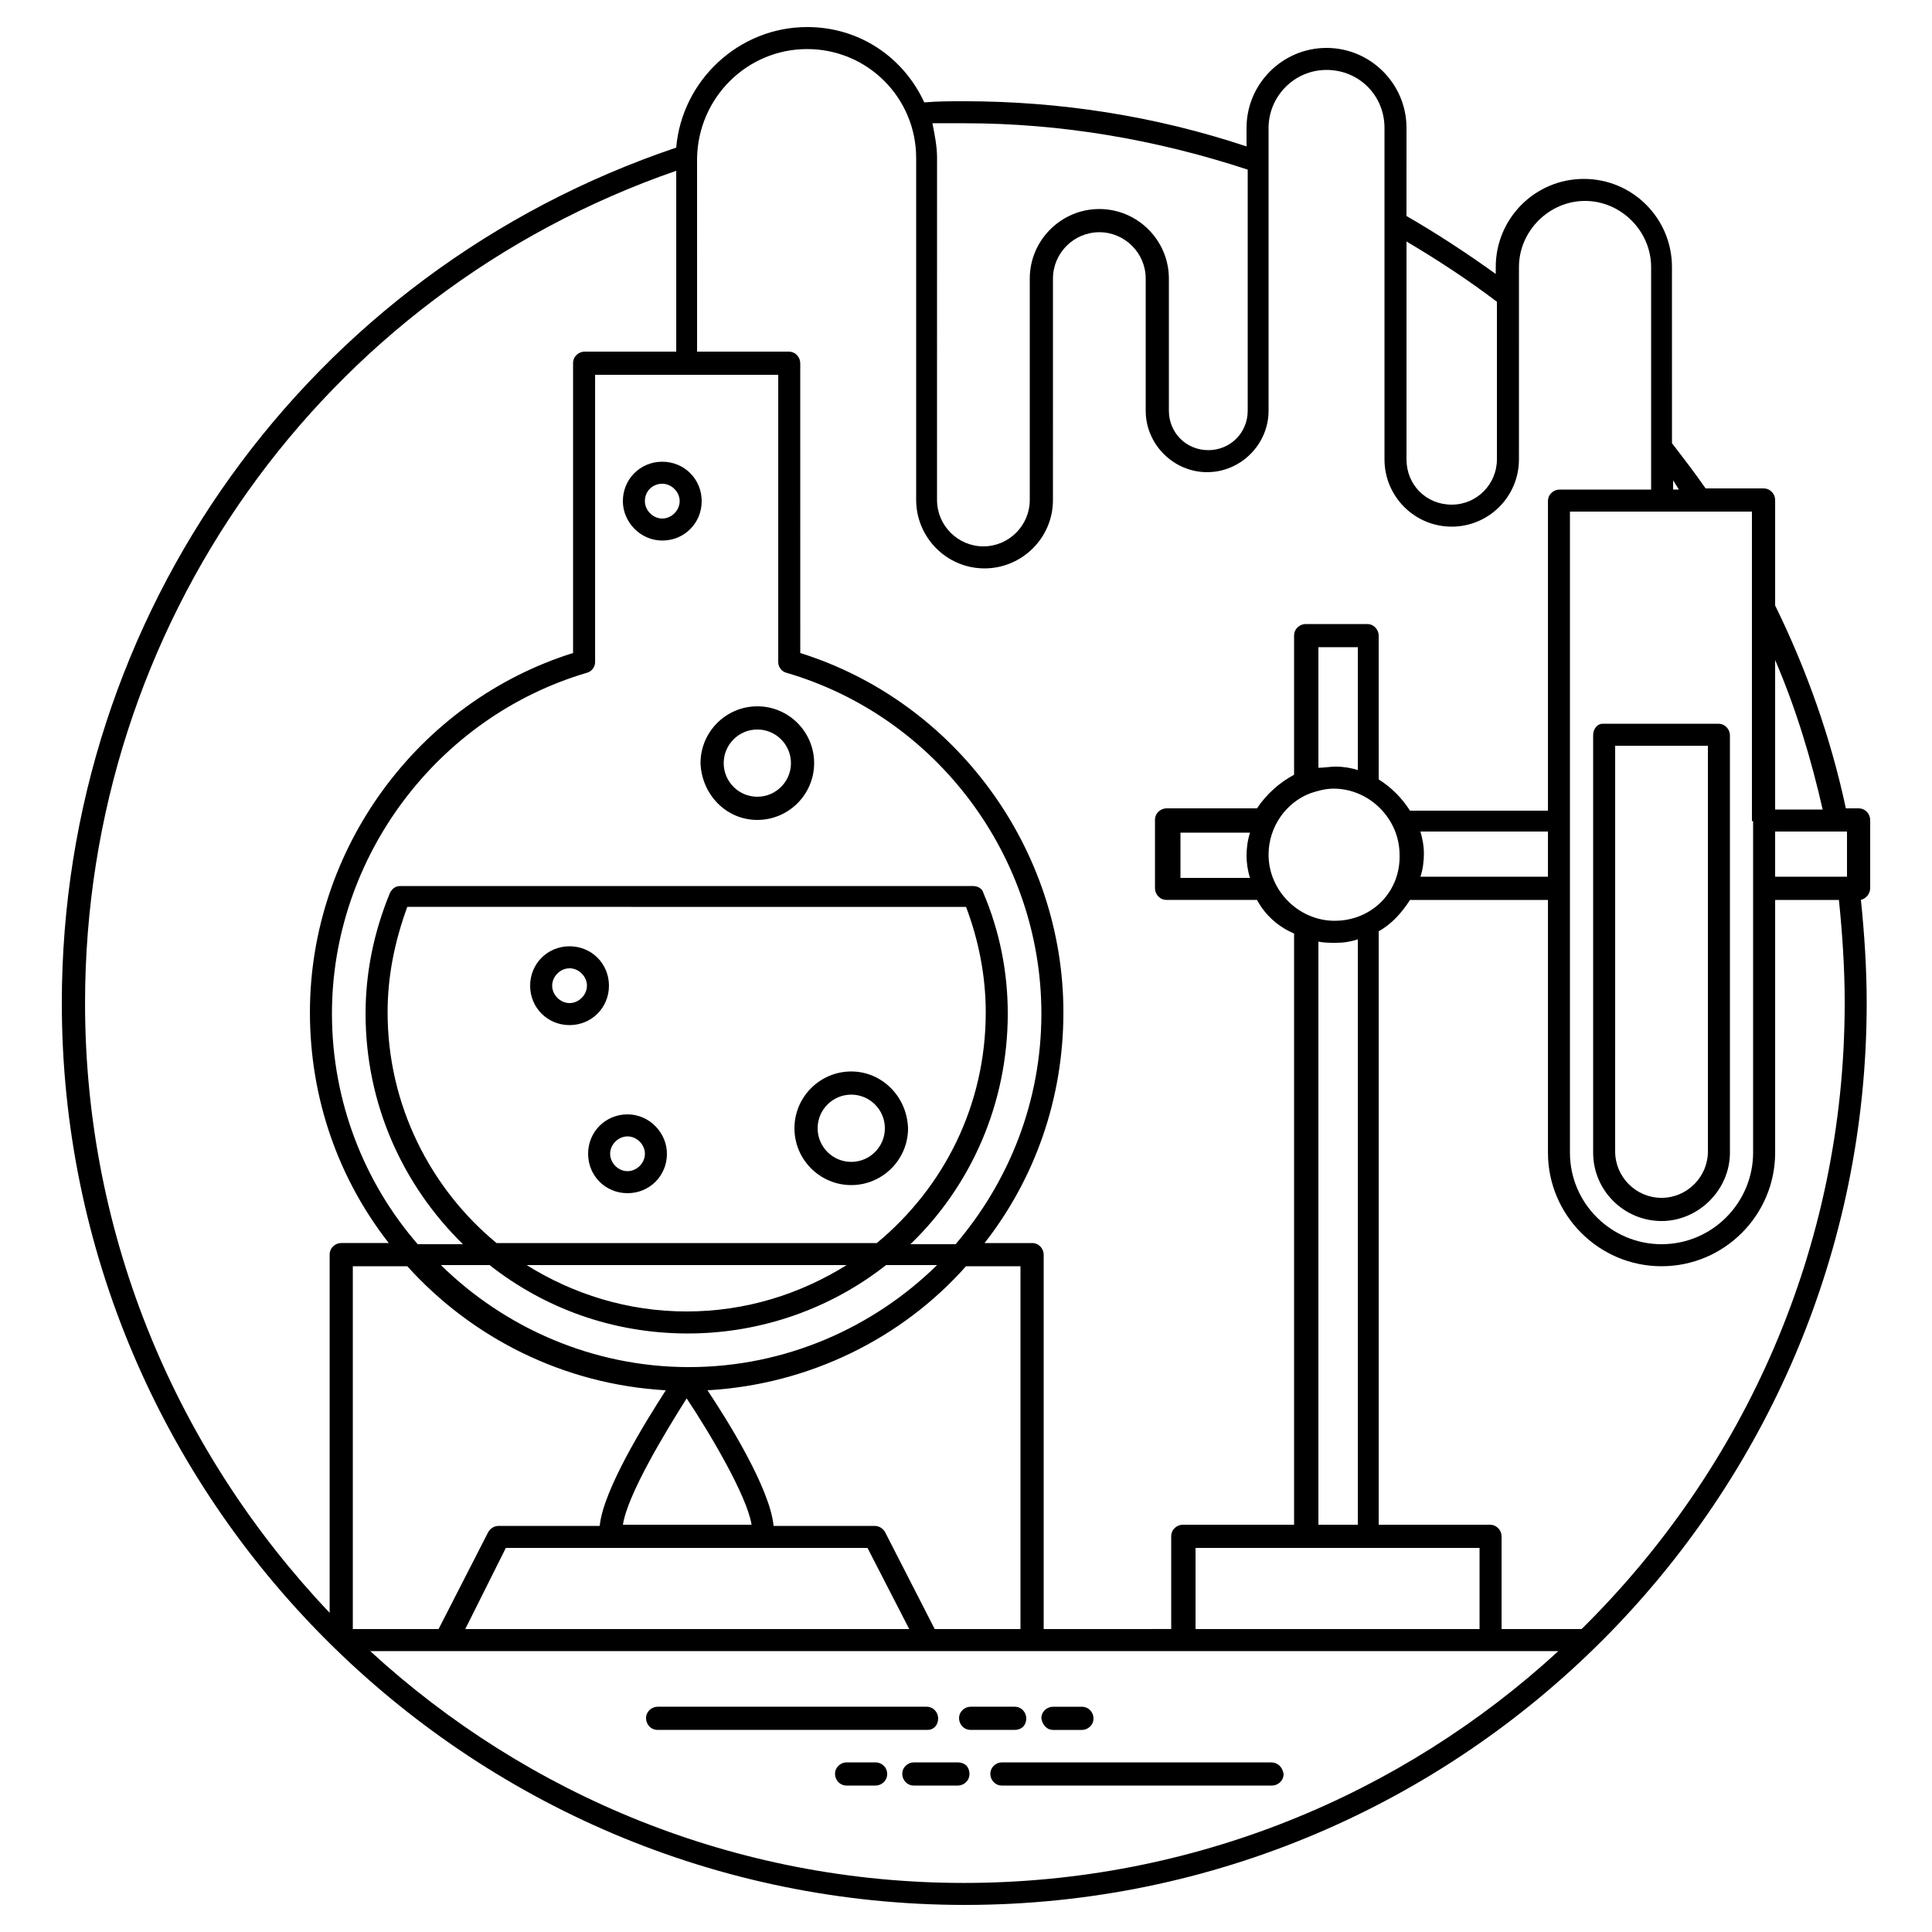 <?xml version="1.0" encoding="UTF-8"?>
<!-- Uploaded to: ICON Repo, www.svgrepo.com, Generator: ICON Repo Mixer Tools -->
<svg fill="#000000" width="800px" height="800px" version="1.1" viewBox="144 144 512 512" xmlns="http://www.w3.org/2000/svg">
 <g>
  <path d="m392.62 599.37c0-1.535-1.23-3.07-3.07-3.07h-71.273c-1.535 0-3.07 1.23-3.07 3.07 0 1.535 1.23 3.07 3.07 3.07h71.578c1.539 0.004 2.766-1.227 2.766-3.07z"/>
  <path d="m415.97 599.37c0-1.535-1.23-3.07-3.07-3.07h-11.672c-1.535 0-3.07 1.23-3.07 3.07 0 1.535 1.23 3.07 3.07 3.07h11.672c1.844 0.004 3.07-1.227 3.07-3.07z"/>
  <path d="m423.04 602.45h7.68c1.535 0 3.07-1.23 3.07-3.07 0-1.535-1.23-3.07-3.07-3.07h-7.68c-1.535 0-3.07 1.23-3.07 3.07 0.305 1.84 1.535 3.07 3.07 3.07z"/>
  <path d="m480.79 611.05h-71.27c-1.535 0-3.07 1.23-3.07 3.07 0 1.535 1.23 3.07 3.07 3.07h71.578c1.535 0 3.07-1.23 3.07-3.07-0.309-1.844-1.535-3.07-3.379-3.07z"/>
  <path d="m397.85 611.05h-11.672c-1.535 0-3.07 1.23-3.07 3.07 0 1.535 1.23 3.07 3.07 3.07h11.672c1.535 0 3.07-1.23 3.07-3.07 0.004-1.844-1.227-3.07-3.07-3.07z"/>
  <path d="m376.04 611.05h-7.68c-1.535 0-3.07 1.23-3.07 3.07 0 1.535 1.23 3.07 3.07 3.07h7.68c1.535 0 3.07-1.23 3.07-3.07 0.004-1.844-1.531-3.07-3.07-3.07z"/>
  <path d="m566.2 338.87v110.59c0 10.137 8.293 18.125 18.125 18.125 9.832 0 18.125-8.293 18.125-18.125v-110.59c0-1.535-1.23-3.07-3.07-3.07h-30.719c-1.234-0.004-2.461 1.227-2.461 3.07zm5.836 2.762h24.574v107.52c0 6.758-5.531 12.289-12.289 12.289-6.758 0-12.289-5.531-12.289-12.289z"/>
  <path d="m639.62 379.42v-18.125c0-1.535-1.23-3.07-3.07-3.07h-3.379c-3.992-18.738-10.445-36.863-18.738-53.762v-27.957c0-1.535-1.23-3.07-3.07-3.07h-15.359c-2.766-3.992-5.836-7.988-8.91-11.98l-0.008-46.695c0-12.902-10.445-23.348-23.348-23.348s-23.348 10.445-23.348 23.348v1.844c-7.68-5.531-15.668-10.754-23.656-15.359l0.004-23.352c0-11.672-9.523-21.195-21.195-21.195-11.672 0-21.195 9.523-21.195 21.195v4.914c-23.961-7.988-49.152-11.98-74.957-11.98-3.379 0-6.758 0-10.445 0.309-5.531-11.98-17.207-19.969-31.031-19.969-18.121 0-33.176 14.133-34.711 31.949-97.383 32.871-162.82 123.5-162.82 226.71 0 131.48 107.21 239 239.31 239s239-107.52 239-239c0-9.215-0.613-18.434-1.535-27.34 1.227-0.309 2.457-1.535 2.457-3.07zm-25.191-15.055h19.047v11.98h-19.047zm12.594-5.836h-12.594v-39.629c5.527 12.902 9.523 26.109 12.594 39.629zm-18.43 3.07v87.859c0 13.211-10.754 24.27-24.27 24.27-13.211 0-24.27-10.754-24.27-24.27v-169.88h48.23v82.023zm-19.664-87.859h-1.535v-2.457c0.613 0.922 0.922 1.535 1.535 2.457zm-48.23-49.766v41.781c0 6.453-5.223 11.98-11.98 11.98-6.758 0-11.98-5.223-11.98-11.98v-57.758c8.293 4.918 16.281 10.141 23.961 15.977zm-141-47.309c25.496 0 50.688 4.301 74.957 12.289v63.898c0 5.836-4.609 10.445-10.445 10.445s-10.445-4.609-10.445-10.445v-35.023c0-10.137-8.293-18.434-18.434-18.434-10.137 0-18.434 8.293-18.434 18.434v58.676c0 6.758-5.531 12.289-12.289 12.289-6.758 0-12.289-5.531-12.289-12.289l0.008-90.625c0-3.07-0.613-6.144-1.23-9.215h8.602zm-41.781-19.66c15.973 0 28.875 12.902 28.875 28.875v90.625c0 9.832 7.988 18.125 18.125 18.125 9.832 0 18.125-7.988 18.125-18.125l0.004-58.676c0-6.758 5.531-12.289 12.289-12.289s12.289 5.531 12.289 12.289v35.02c0 8.91 7.371 16.281 16.281 16.281 8.91 0 16.281-7.371 16.281-16.281v-74.957c0-8.293 6.758-15.359 15.359-15.359 8.602 0 15.359 6.758 15.359 15.359v87.859c0 9.832 7.988 17.816 17.816 17.816 9.832 0 17.816-7.988 17.816-17.816l0.004-50.992c0-9.523 7.988-17.512 17.512-17.512s17.512 7.988 17.512 17.512v58.984h-24.27c-1.535 0-3.07 1.23-3.07 3.07v82.023h-36.559c-2.152-3.379-4.914-6.144-8.293-8.293l-0.004-38.098c0-1.535-1.23-3.07-3.07-3.07h-16.281c-1.535 0-3.07 1.23-3.07 3.07v36.863c-3.992 2.152-7.371 5.223-9.832 8.91h-23.961c-1.535 0-3.07 1.23-3.07 3.07v18.125c0 1.535 1.23 3.07 3.07 3.07h23.961c2.152 3.992 5.531 7.066 9.832 8.91v156.67h-29.492c-1.535 0-3.07 1.23-3.07 3.07v24.574l-33.797 0.008v-99.227c0-1.535-1.23-3.07-3.07-3.07h-12.594c13.211-16.895 20.891-38.094 20.891-61.133 0-43.316-28.57-82.328-69.734-95.23l-0.004-76.805c0-1.535-1.23-3.07-3.07-3.07h-24.27l-0.004-51.305c0.309-15.973 13.211-28.875 29.184-28.875zm178.18 418.71h-75.266v-21.504h75.266zm-42.703-27.648v-154.52c1.535 0.309 3.07 0.309 4.609 0.309 2.152 0 3.992-0.309 5.836-0.922v155.14zm4.301-160.05c-9.523 0-17.512-7.988-17.512-17.512 0-7.371 4.609-13.824 11.059-16.281 1.844-0.613 3.992-1.23 6.144-1.23 9.523 0 17.512 7.988 17.512 17.512 0.309 9.828-7.371 17.512-17.203 17.512zm-22.426-11.367h-18.434v-11.98h18.434c-0.613 1.844-0.922 3.992-0.922 6.144 0 1.84 0.309 3.992 0.922 5.836zm28.57-28.57c-1.844-0.613-3.992-0.922-5.836-0.922-1.535 0-3.07 0.309-4.609 0.309v-31.949h10.445zm16.59 16.281h33.793v11.98h-33.793c0.613-1.844 0.922-3.992 0.922-6.144 0-1.844-0.309-3.688-0.922-5.836zm-128.72 211.36-13.211-25.805c-0.613-0.922-1.535-1.535-2.766-1.535h-26.727c-0.922-9.832-11.98-27.648-17.512-35.941 27.035-1.535 51.609-13.824 68.504-32.871h14.438v96.152zm-154.21 0v-96.152h14.438c17.203 19.047 41.473 31.336 68.504 32.871-5.531 8.602-16.59 26.418-17.512 35.941h-26.727c-1.23 0-2.152 0.613-2.766 1.535l-13.211 25.805zm112.74-332.39v76.188c0 1.23 0.922 2.457 2.152 2.766 39.938 11.672 67.586 48.844 67.586 90.316 0 23.348-8.602 44.543-22.734 61.133h-11.98c15.973-15.359 25.805-37.172 25.805-61.133 0-11.059-2.152-21.812-6.453-31.949-0.309-1.23-1.535-1.844-2.766-1.844h-151.75c-1.23 0-2.152 0.613-2.766 1.844-4.301 10.445-6.453 21.195-6.453 31.949 0 23.961 9.832 45.465 25.805 61.133h-11.98c-14.133-16.281-22.734-37.785-22.734-61.133 0-41.473 27.957-78.645 67.586-90.316 1.23-0.309 2.152-1.535 2.152-2.766v-76.188zm-74.648 230.09c-17.512-14.438-28.875-36.559-28.875-61.133 0-9.523 1.844-18.738 5.223-27.957l148.07 0.004c3.379 8.91 5.223 18.434 5.223 27.957 0 24.574-11.059 46.387-28.875 61.133zm92.773 5.84c-12.289 7.68-26.727 12.289-42.395 12.289-15.668 0-30.105-4.609-42.395-12.289zm-94.617 0c14.438 11.367 32.562 18.125 52.531 18.125 19.66 0 38.094-6.758 52.531-18.125h13.516c-16.895 16.59-40.242 27.035-65.742 27.035-25.496 0-48.844-10.445-65.742-27.035zm69.43 68.812h-34.102c1.23-7.988 11.059-24.27 16.895-33.484 6.144 9.215 15.977 25.805 17.207 33.484zm-65.129 6.144h95.848l11.059 21.504h-117.66zm-111.51-144.39c0-99.84 62.668-188.01 156.67-220.57v47.922h-24.27c-1.535 0-3.07 1.23-3.07 3.07v76.801c-41.164 12.902-69.734 51.918-69.734 95.23 0 23.039 7.68 44.238 20.891 61.133h-12.594c-1.535 0-3.07 1.23-3.07 3.07v94.926c-39.941-42.078-64.824-98.914-64.824-161.58zm75.57 171.73h314.88c-41.473 38.094-96.77 61.441-157.59 61.441-60.52 0-115.82-23.348-157.29-61.441zm321.02-5.836h-21.195v-24.574c0-1.535-1.23-3.07-3.07-3.07h-29.492v-157.29c3.379-1.844 6.144-4.914 8.293-8.293h36.559v66.969c0 16.59 13.516 30.105 30.105 30.105 16.59 0 30.105-13.516 30.105-30.105v-66.969h16.895c0.922 8.91 1.535 18.125 1.535 27.34 0 64.82-26.727 123.5-69.734 165.89z"/>
  <path d="m369.59 427.95c-8.293 0-15.055 6.758-15.055 15.055 0 8.293 6.758 15.055 15.055 15.055 8.293 0 15.055-6.758 15.055-15.055-0.309-8.602-7.066-15.055-15.055-15.055zm0 23.961c-4.914 0-8.91-3.992-8.91-8.91 0-4.914 3.992-8.91 8.91-8.91 4.914 0 8.91 3.992 8.91 8.91 0 4.918-3.996 8.91-8.91 8.91z"/>
  <path d="m344.7 361.29c8.293 0 15.055-6.758 15.055-15.055 0-8.293-6.758-15.055-15.055-15.055-8.293 0-15.055 6.758-15.055 15.055 0.309 8.293 6.758 15.055 15.055 15.055zm0-23.965c4.914 0 8.91 3.992 8.91 8.91 0 4.914-3.992 8.91-8.91 8.91-4.914 0-8.91-3.992-8.91-8.91 0-4.914 3.996-8.91 8.91-8.91z"/>
  <path d="m305.38 405.22c0-5.836-4.609-10.445-10.445-10.445-5.836 0-10.445 4.609-10.445 10.445 0 5.836 4.609 10.445 10.445 10.445 5.84-0.004 10.445-4.609 10.445-10.445zm-10.441 4.606c-2.457 0-4.609-2.152-4.609-4.609s2.152-4.609 4.609-4.609 4.609 2.152 4.609 4.609c-0.004 2.461-2.152 4.609-4.609 4.609z"/>
  <path d="m319.51 287.25c5.836 0 10.445-4.609 10.445-10.445 0-5.836-4.609-10.445-10.445-10.445-5.836 0-10.445 4.609-10.445 10.445 0 5.531 4.609 10.445 10.445 10.445zm0-15.051c2.457 0 4.609 2.152 4.609 4.609s-2.152 4.609-4.609 4.609-4.609-2.152-4.609-4.609c0-2.766 2.152-4.609 4.609-4.609z"/>
  <path d="m310.3 439.32c-5.836 0-10.445 4.609-10.445 10.445s4.609 10.445 10.445 10.445 10.445-4.609 10.445-10.445c0-5.531-4.609-10.445-10.445-10.445zm0 15.055c-2.457 0-4.609-2.152-4.609-4.609s2.152-4.609 4.609-4.609 4.609 2.152 4.609 4.609c-0.004 2.457-2.152 4.609-4.609 4.609z"/>
 </g>
</svg>